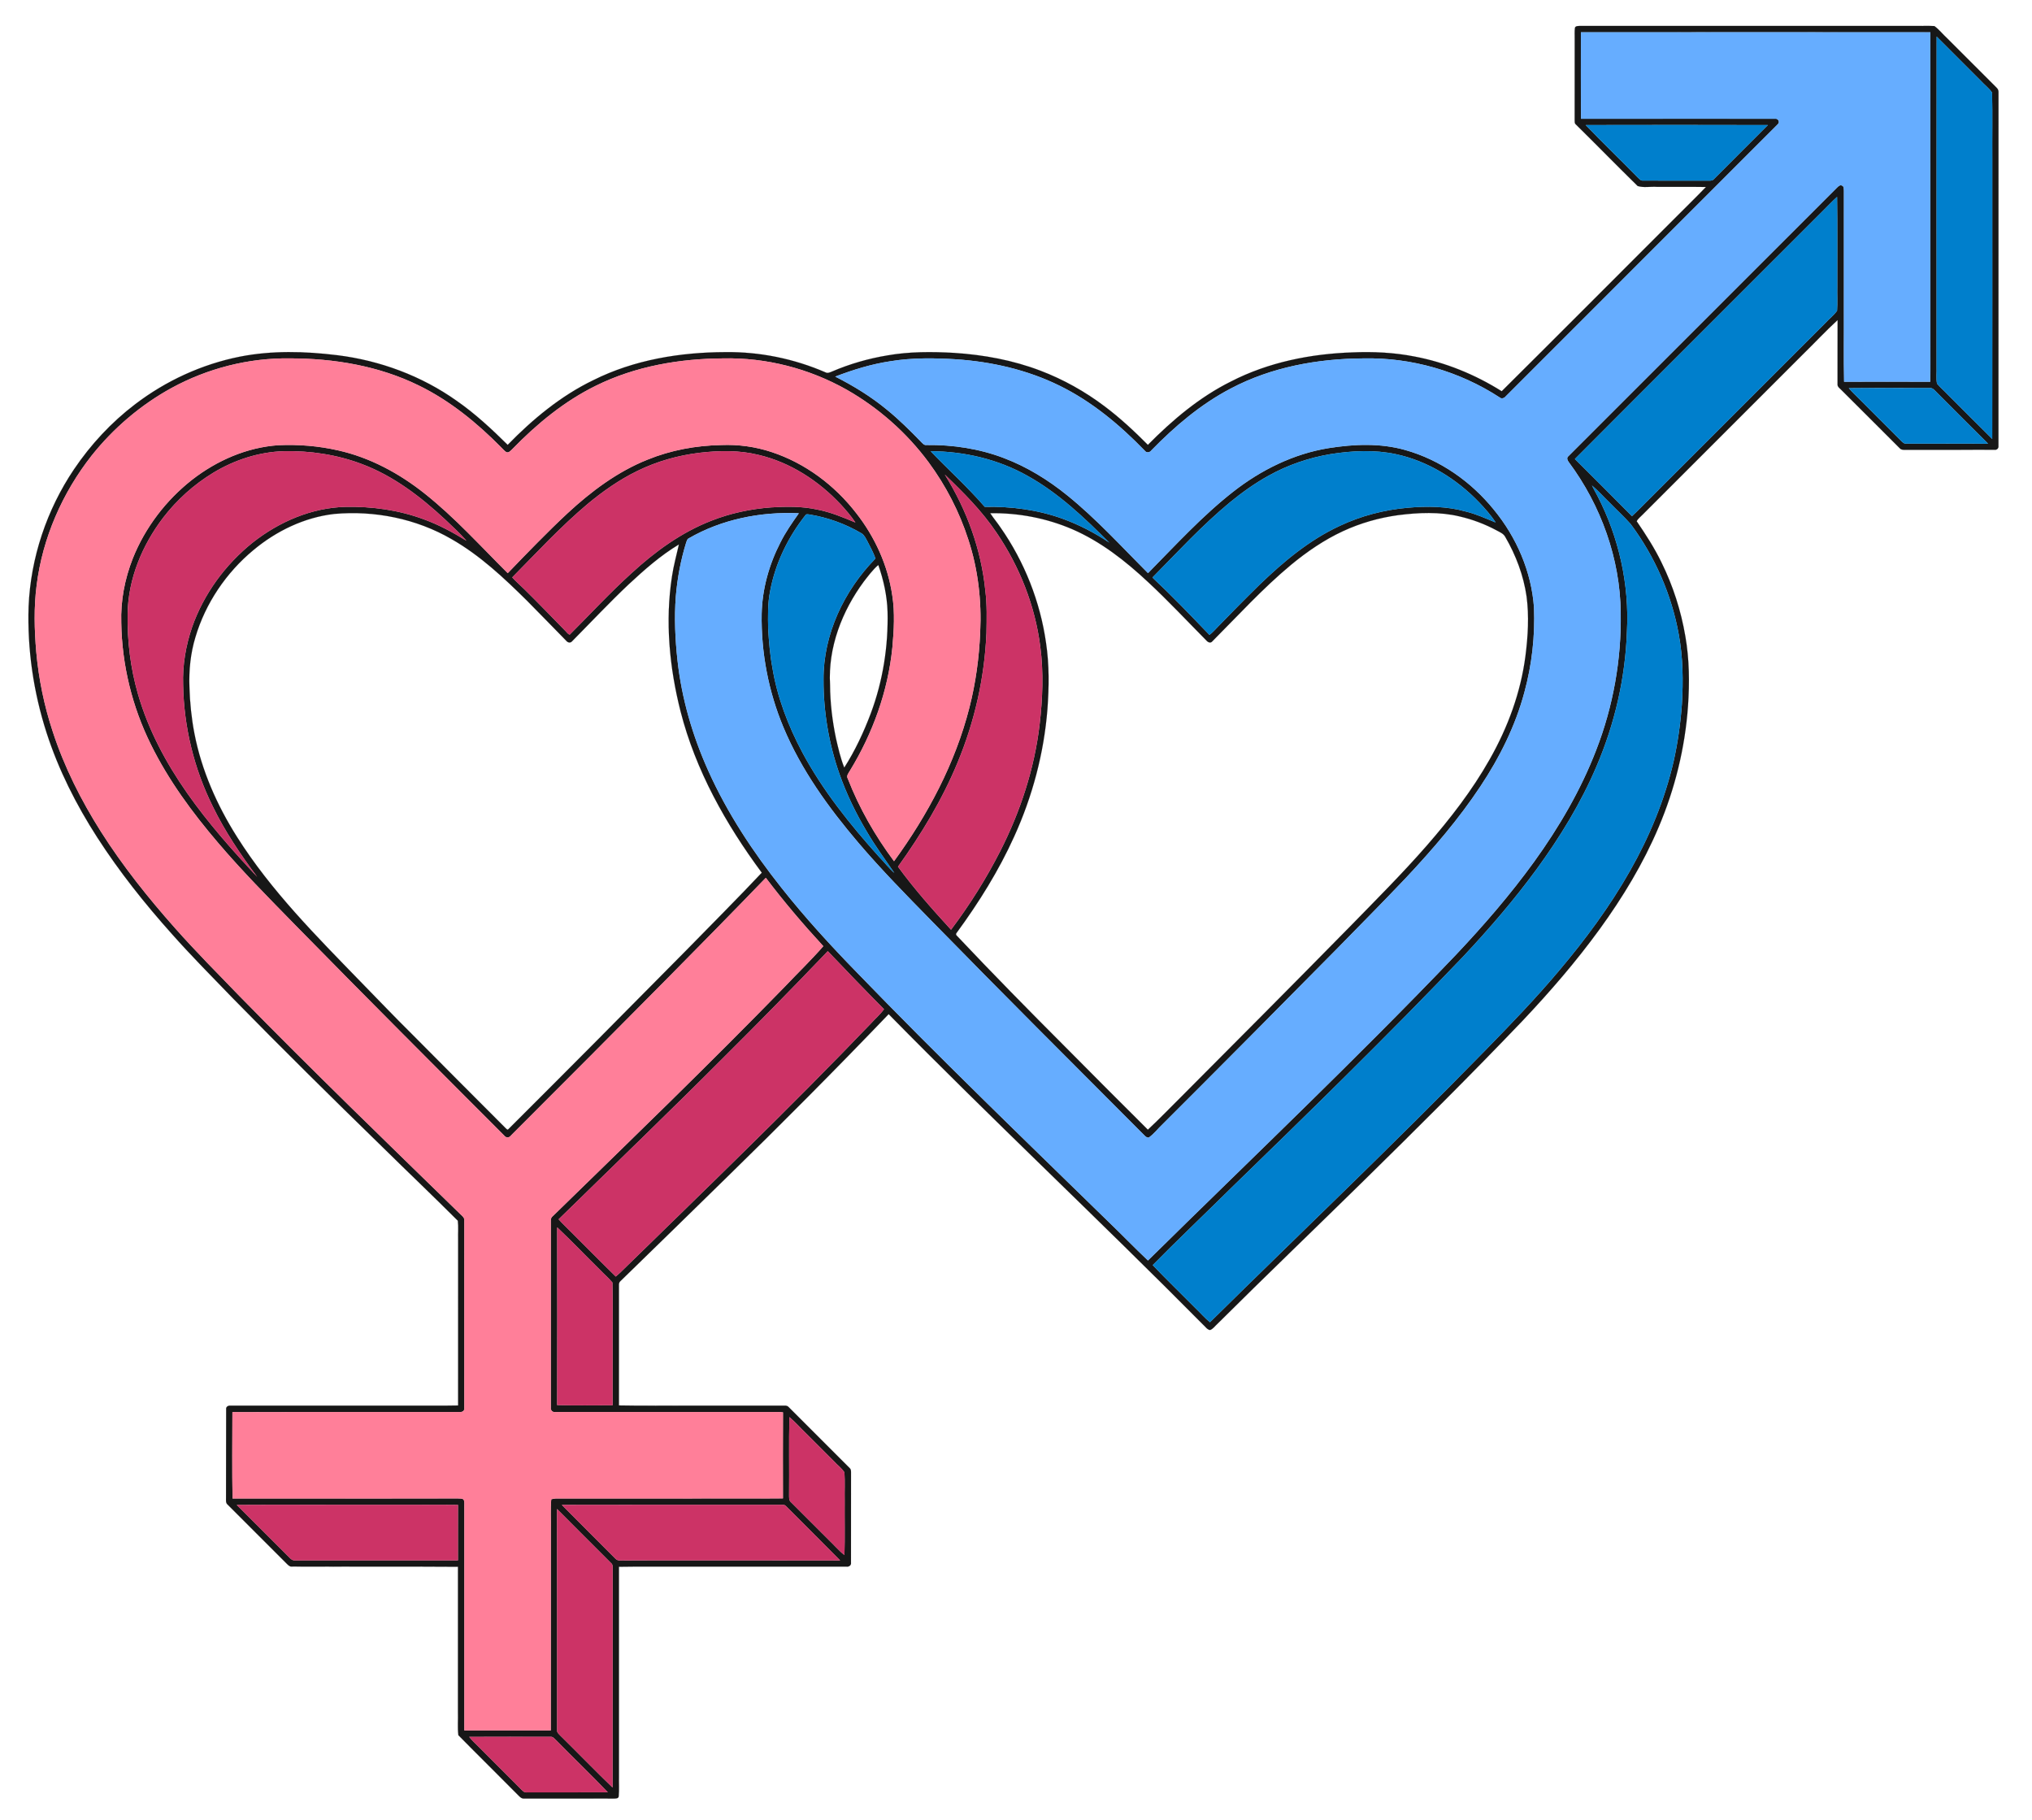 <?xml version="1.0" encoding="utf-8"?>
<!DOCTYPE svg PUBLIC "-//W3C//DTD SVG 1.1//EN" "http://www.w3.org/Graphics/SVG/1.1/DTD/svg11.dtd">
<svg version="1.1" id="Layer_1" xmlns="http://www.w3.org/2000/svg" xmlns:xlink="http://www.w3.org/1999/xlink" x="0px" y="0px"
	 viewBox="0 0 2000 1791" enable-background="new 0 0 2000 1791" xml:space="preserve">
<g>
	<path opacity="0.91" stroke="#000000" stroke-width="0.094" enable-background="new    " d="M1550.16,27.24
		c0.85-1.88,3.11-1.57,4.83-1.71c109.34,0.03,218.68,0,328.01,0.01c6.97,0.15,13.97-0.26,20.94,0.12
		c4.66,3.37,8.21,8.06,12.46,11.93c16.17,16.17,32.32,32.35,48.52,48.49c1.38,1.25,2.29,2.92,2.09,4.85
		c-0.04,116.03,0.04,232.07-0.04,348.1c0.3,2.34-1.79,4.02-4,3.65c-29.35,0.06-58.69-0.04-88.04,0.05
		c-1.84,0.01-3.84-0.02-5.08-1.55c-19.05-18.96-37.97-38.05-57.06-56.97c-1.66-1.84-4.47-3.36-4.18-6.2
		c0.07-21.01-0.04-42.03,0.07-63.05c-11.91,10.97-22.98,22.84-34.56,34.16c-52.5,52.49-104.99,105.01-157.51,157.49
		c-1.94,2.08-4.42,3.8-5.69,6.39c8.9,13.06,17.55,26.38,24.43,40.65c11.32,22.92,19.2,47.52,23.47,72.71
		c3.95,22.56,4.15,45.6,2.6,68.4c-2.89,41.12-12.87,81.7-29.03,119.6c-15.08,35.6-35.26,68.84-57.93,100.08
		c-23.11,31.8-48.87,61.59-75.86,90.14c-51.47,53.85-104.34,106.35-157.49,158.54c-47.59,46.74-95.74,92.91-143.04,139.94
		c-2.3,2.01-4.14,4.94-7.11,5.92c-2.92-0.47-4.62-3.4-6.72-5.22C1082.17,1200.73,976.3,1101.54,874.66,998.08
		c-52.47,54.71-105.91,108.48-160.17,161.41c-34.49,33.85-69.12,67.55-103.73,101.25c-1.32,1.03-1.69,2.6-1.57,4.23
		c0.02,39.41,0.04,78.82-0.01,118.23c24.26,0.5,48.55,0.07,72.82,0.21c30.02-0.01,60.03,0.03,90.05-0.02
		c1.49-0.07,3.09,0.16,4.14,1.37c20,20.03,40,40.06,60.05,60.03c1.24,1.02,1.4,2.64,1.37,4.16
		c-0.07,29.67,0,59.35-0.03,89.01c0.4,2.63-2.15,4.26-4.53,3.87c-53.02,0-106.03,0-159.05,0c-21.6,0.11-43.21-0.23-64.81,0.17
		c0.03,68.67,0.01,137.33,0.02,206c-0.17,6.61,0.34,13.25-0.24,19.86c-0.23,2.43-3.14,2.17-4.92,2.25
		c-29.37-0.05-58.74,0.02-88.1-0.04c-2.51,0.31-4.25-1.59-5.83-3.19c-19.56-19.8-39.47-39.29-58.96-59.15
		c-0.96-7.52-0.16-15.17-0.42-22.73c0.02-47.67-0.02-95.34,0.02-143c-54.57-0.42-109.16,0.01-163.74-0.22
		c-1.84,0.13-3.15-1.29-4.38-2.41c-19.48-19.53-38.99-39.03-58.52-58.51c-2.15-1.67-1.59-4.49-1.64-6.84
		c0.18-29.01-0.07-58.03,0.13-87.04c-0.37-2.67,2.19-3.82,4.44-3.57c57.65,0,115.3,0,172.95,0
		c16.97-0.11,33.94,0.22,50.9-0.16c0.04-54.42,0.01-108.84,0.02-163.25c-0.21-6.2,0.44-12.45-0.3-18.6
		c-24.67-24.66-49.98-48.7-74.83-73.19c-49.47-48.19-98.63-96.71-146.93-146.09c-20.13-20.87-40.61-41.43-59.84-63.14
		c-26.64-29.78-51.6-61.15-73.25-94.76c-20.73-32.16-38.16-66.62-49.92-103.09c-12.88-39.98-19.04-82.16-17.68-124.16
		c2.01-48.02,17.88-95.28,44.71-135.11c16.45-24.33,36.68-46.17,60.09-63.95c30.21-23.08,65.66-39.39,102.98-46.85
		c31.62-6.25,64.22-5.38,96.07-1.46c42,5.19,82.88,20.33,117.44,44.87c18.22,12.65,34.5,27.82,50.24,43.37
		c24.66-25.31,52.36-48.28,84.35-63.71c40.12-20.05,85.43-27.46,129.96-27.57c33.74-0.43,67.49,6.49,98.44,19.89
		c2.07,1.18,4.31,0.1,6.3-0.71c17.54-7.56,36.03-12.87,54.87-15.98c21.6-3.77,43.65-3.68,65.47-2.45
		c28.97,1.86,57.89,7.16,85.06,17.56c22.51,8.58,43.75,20.46,62.97,34.97c15.27,11.45,29.27,24.48,42.69,38.01
		c24.16-24.44,50.83-47.01,81.78-62.38c36.82-18.94,78.3-27.23,119.45-28.63c20.38-0.87,40.9,0.08,60.95,4.01
		c30.53,5.75,59.8,17.69,86.08,34.21c56.54-56.12,112.7-112.64,169.09-168.91c10.61-10.74,21.49-21.24,31.96-32.12
		c-16.04-0.28-32.08-0.04-48.12-0.12c-6.33-0.51-13.11,1.08-19.13-0.84c-20.52-20.12-40.63-40.69-61.1-60.86
		c-1.14-1.06-0.75-2.79-0.89-4.16c0.08-26.68,0.02-53.37,0.04-80.05C1549.96,34.42,1549.66,30.8,1550.16,27.24 M1556.03,31.81
		c-0.03,28.35-0.08,56.7,0.02,85.05c63.66-0.03,127.32-0.06,190.98,0.02c2.87-0.59,5.08,3,2.99,5.17
		c-89.27,89.37-178.65,178.64-267.95,267.99c-1.48,1.88-4.18,2.84-6.14,1.06c-39.51-25.7-86.77-39.38-133.93-38.35
		c-44.93,0.24-90.63,8.49-130.63,29.65c-29.45,15.39-55.02,37.15-78.11,60.84c-1.67,2.41-4.99,2.67-6.69,0.15
		c-24.57-25.31-52.11-48.33-83.97-63.9c-31.64-15.54-66.62-23.49-101.68-25.86c-21.56-1.34-43.35-1.59-64.73,1.95
		c-18.56,2.8-36.56,8.36-54.05,15.06c17.96,9.08,35.21,19.68,50.76,32.51c11.91,9.66,22.79,20.5,33.47,31.48
		c1.57,1.51,3.06,3.73,5.58,3.3c25.88-0.31,51.97,3.61,76.2,12.88c22.67,8.6,43.53,21.48,62.33,36.7
		c28.65,23.16,53.46,50.51,79.44,76.51c26.98-27.38,53.05-55.93,83.37-79.74c27.53-21.64,59.93-37.76,94.71-43.32
		c24.82-3.92,50.7-5.01,75.11,1.92c34.37,9.64,64.88,31.08,87.24,58.73c22.37,27.19,37.03,61.05,39.51,96.32
		c1.13,28.03-2.05,56.24-9.43,83.31c-8.85,33.19-24.39,64.28-43.37,92.79c-21.25,32.08-46.43,61.33-72.69,89.37
		c-23.5,24.81-47.61,49.04-71.5,73.47c-55.99,56.67-112.11,113.23-168.49,169.52c-4.66,4.31-8.48,9.6-13.72,13.23
		c-2.66,0.32-4.37-2.56-6.18-4.09C1054.87,1045.8,985.16,976.16,916.26,905.72c-24.4-24.95-48.92-49.83-71.54-76.42
		c-29.25-34.39-56.12-71.56-73.61-113.42c-14.78-35.28-22.12-73.62-21.46-111.86c0.53-24.35,7.27-48.39,18.37-70
		c5.08-10.22,11.64-19.57,18.21-28.85c-37.43-1.72-75.77,5.85-108.38,24.71c-1.66,0.85-1.97,2.82-2.56,4.41
		c-5.27,17.1-8.58,34.8-10.08,52.62c-1.61,20.99-0.65,42.11,1.64,63c4.13,37.62,14.85,74.37,30.38,108.82
		c18.62,41.42,43.81,79.57,71.99,115.06c23.01,29.1,48.09,56.48,73.97,83.04c80.77,83.55,164.45,164.21,247.62,245.36
		c13.13,12.67,25.83,25.78,39.08,38.33c101.01-99.52,203.91-197.17,301.96-299.64c27.85-29.39,54.43-60.06,78.18-92.88
		c24.55-34.06,45.95-70.63,61.03-109.89c16.68-42.91,24.88-89.06,24.11-135.09c-0.58-53.16-19.4-105.58-51.06-148.11
		c-1.13-1.52-2.36-3.78-0.89-5.48c88.43-88.3,176.75-176.72,265.13-265.07c1.17-1.09,2.75-2.64,4.53-1.76
		c2.29,0.72,1.84,3.47,2.01,5.35c-0.05,39.35-0.01,78.7-0.02,118.05c0.14,23.23-0.3,46.47,0.21,69.69
		c28.27-0.09,56.54-0.13,84.8,0.01c0.19-7.23,0.09-14.47,0.12-21.7c-0.02-107.4,0.03-214.79-0.03-322.19
		C1785.32,31.71,1670.67,31.71,1556.03,31.81 M1906.17,36.06C1906,144.37,1906.14,252.69,1906.1,361
		c0.24,5.5-0.58,11.11,0.4,16.54c3.16,3.79,6.97,6.99,10.37,10.59c14.67,14.6,29.21,29.33,43.96,43.86
		c0.17-91.66,0.02-183.33,0.07-274.99c-0.14-21.94,0.28-43.92-0.19-65.84c-3.04-4.44-7.56-7.71-11.15-11.71
		C1935.09,64.99,1920.63,50.52,1906.17,36.06 M1560.75,123.09c16.67,17.36,34.04,34.06,50.91,51.25c1.58,1.37,3.01,3.55,5.38,3.38
		c21.67,0.06,43.35-0.04,65.03,0.05c1.81,0.05,3.82-0.1,5.02-1.68c17.58-17.71,35.31-35.28,52.9-52.98
		C1680.24,122.93,1620.49,122.97,1560.75,123.09 M1795.36,206.36c-81.72,81.83-163.67,163.45-245.26,245.4
		c18.74,18.72,37.55,37.38,56.16,56.24c5.74-5.15,10.94-10.88,16.49-16.25c58-58,116-116,174.01-174
		c3.66-4.06,8.22-7.41,11.35-11.91c0.57-7.92,0.04-15.9,0.22-23.84c-0.13-29.39,0.27-58.78-0.2-88.16
		C1803.63,197.77,1799.63,202.21,1795.36,206.36 M168.83,381.88c-30.26,16.61-57.04,39.43-78.54,66.42
		c-28.9,36.73-48.38,81.15-54.19,127.62c-2.83,21.75-2.26,43.78-0.4,65.58c2.42,26.65,7.79,53.03,16.21,78.43
		c11.33,34.83,27.94,67.76,47.52,98.65c21.44,33.75,46.46,65.1,72.99,94.96c20.35,22.95,41.98,44.71,63.3,66.74
		c71.87,73.48,145.82,144.88,219.41,216.62c1.1,1.07,2.08,2.4,1.88,4.05c-0.02,61.69,0.01,123.38-0.02,185.07
		c0.33,2.29-1.91,3.86-4.02,3.64c-74.73,0.11-149.47-0.12-224.2,0.12c-0.09,28.33-0.33,56.67,0.12,84.99
		c74.05-0.04,148.09,0.03,222.14-0.03c1.75,0.08,3.71-0.12,5.24,0.97c1.32,2.53,0.56,5.54,0.75,8.3
		c-0.03,73.01-0.04,146.03,0.01,219.05c28.35,0.05,56.7,0.07,85.05-0.01c0.12-65.68,0.02-131.37,0.06-197.05
		c0.24-10.15-0.52-20.34,0.42-30.44c1.43-0.38,2.89-0.75,4.39-0.78c74.54-0.09,149.09,0.09,223.64-0.09
		c-0.05-28.23-0.12-56.45,0.04-84.68c-4.53-0.59-9.09-0.29-13.63-0.33c-70.33-0.02-140.65,0.04-210.97-0.02
		c-2.67,0.36-4.3-2.21-3.9-4.61c0-61.04,0.02-122.07,0-183.1c0.02-1.6,0.04-3.41,1.37-4.51
		c77.1-75.2,154.62-150,229.73-227.22c12.34-13.02,25.31-25.5,37.1-39.01c-19.87-21.54-38.88-43.9-56.57-67.27
		c-30.9,32.03-62.1,63.78-93.39,95.43c-52.38,52.95-104.93,105.74-157.63,158.37c-1.64,2.27-4.82,2.19-6.42-0.07
		C427.35,1048.64,358.4,979.6,290.09,909.92c-25.71-26.31-51.65-52.43-75.49-80.47c-25.41-29.77-48.85-61.61-66.17-96.83
		c-18.38-37.07-28.45-78.21-29.1-119.59c-0.73-21.62,3.4-43.28,11.32-63.37c12.12-30.43,32.7-57.37,58.44-77.56
		c24.38-18.94,53.99-31.9,85-33.97c19.62-0.88,39.38,0.71,58.55,5.06c31.45,6.99,60.42,22.67,85.49,42.64
		c29.58,23.49,54.89,51.67,81.62,78.21c19.21-19.89,38.39-39.85,58.61-58.72c23.33-21.63,49.28-41.12,79.02-52.99
		c23-9.37,47.84-13.92,72.62-14.36c16.69-0.68,33.49,1.61,49.35,6.87c33.17,10.91,62.26,32.72,83.51,60.27
		c18.35,23.43,31.1,51.43,35.4,80.96c2.65,16.96,1.61,34.22,0.08,51.23c-4.29,42.98-19.33,84.5-41.8,121.27
		c-1.36,2.38-3.8,5.02-2.02,7.86c11.25,28.97,26.88,56.21,45.43,81.11c33.22-45.56,60.24-96.39,74.19-151.27
		c6.2-24.27,9.56-49.22,10.6-74.23c1.47-30.71-2.08-61.79-11.72-91.04c-8.76-27.23-22.06-52.97-39.03-75.98
		c-21.52-29.06-49.18-53.53-80.59-71.43c-36.78-20.76-79.13-31.76-121.39-30.84c-42.99,0.2-86.61,7.68-125.4,26.84
		c-31.21,15.31-58.35,37.74-82.47,62.55c-1.6,1.47-3.41,3.92-5.89,2.83c-1.79-1.26-3.23-2.92-4.76-4.45
		c-23.82-24.15-50.48-46.03-81.1-61c-39.4-19.42-83.75-26.79-127.4-26.79C244.62,352.22,204.25,362.56,168.83,381.88
		 M1819.74,382.03c3.04,3.68,6.61,6.87,9.95,10.27c13.99,14.01,28.02,27.99,41.99,42.03c1.2,1.13,2.54,2.47,4.38,2.26
		c26.92,0.08,53.84-0.18,80.76,0.12c-16.68-16.5-33.22-33.14-49.79-49.73c-2.34-2.12-4.35-5.58-7.96-5.07
		C1872.63,381.97,1846.18,381.75,1819.74,382.03 M210.09,465.17c-19.07,11.55-35.96,26.7-49.53,44.39
		c-20.6,27.04-34.4,60.17-34.94,94.46c-0.45,26.69,2.8,53.5,10.23,79.16c10.09,35.11,27.57,67.7,48.48,97.51
		c20.51,29.26,44.28,56.04,68.65,82.11c-16.29-21.87-31.67-44.57-43.59-69.16c-18.44-37.07-28.46-78.24-29.17-119.63
		c-0.68-19.31,2.62-38.65,8.87-56.9c11.48-32.69,32.78-61.68,59.79-83.27c25.92-20.41,57.89-34.17,91.16-35.01
		c26.05-0.55,52.37,3.1,76.87,12.17c14.82,5.35,28.74,12.86,42.11,21.12c-6.46-7.54-13.96-14.12-21.1-21
		c-24.01-22.32-50.69-42.74-81.64-54.35c-24.59-9.33-51.06-13.3-77.31-12.69C254.67,444.89,230.85,452.65,210.09,465.17
		 M688.46,445.64c-21.14,2.58-41.93,8.42-61.07,17.82c-17.79,8.66-34.08,20.13-49.28,32.75c-26.34,22.22-49.8,47.55-73.94,72.08
		c3.92,4.26,8.33,8.03,12.43,12.11c13.29,13.04,26.14,26.52,39.2,39.78c1.64,1.38,2.87,3.81,4.95,4.36
		c20.32-20.28,39.81-41.44,61.12-60.71c22.95-21.07,48.63-39.76,77.81-51.18c18.89-7.54,39-11.77,59.25-13.3
		c15.18-0.95,30.58-1.15,45.52,2.16c13.02,2.45,25.28,7.6,37.44,12.7c-4.2-6.36-9.25-12.11-14.36-17.73
		c-21.84-23.28-49.83-41.53-81.13-48.83C727.47,442.98,707.7,443.39,688.46,445.64 M915.98,444.08
		c17.64,18.35,36.6,35.46,53.27,54.73c25.85-0.55,51.94,2.84,76.33,11.6c16.31,5.9,31.82,13.93,46.22,23.58
		c-24.48-24.35-49.79-48.62-80.18-65.52C982.62,452.05,949.19,444.21,915.98,444.08 M1309.81,446.9
		c-21.5,3.61-42.46,10.73-61.48,21.42c-13.44,7.45-25.97,16.44-37.85,26.15c-27.31,22.58-51.31,48.74-76.17,73.91
		c19.32,18.19,37.73,37.32,56.09,56.46c3.14-2.3,5.61-5.35,8.36-8.08c13.45-13.87,27.01-27.64,40.82-41.16
		c23.55-22.74,49.12-44.16,79.03-58.03c21.05-9.97,43.92-15.84,67.09-17.89c19-1.67,38.43-1.49,56.92,3.71
		c10.22,2.44,19.77,6.87,29.45,10.82c-4.63-7.26-10.45-13.68-16.36-19.91c-22.08-22.96-50.38-40.56-81.72-47.28
		C1352.89,442.47,1331,443.61,1309.81,446.9 M929.98,467.16c21.51,34.45,35.83,73.6,39.84,114.11
		c1.77,13.85,1.35,27.84,1.11,41.76c-1.84,43.71-11.59,87.04-28.4,127.42c-15.07,36.52-35.69,70.49-58.67,102.53
		c15.94,21.84,33.94,42.09,52.19,62.02c18.3-24.36,34.62-50.24,48.44-77.4c19.76-38.85,33.56-80.92,38.7-124.28
		c3-25.57,4.05-51.56,0.66-77.14c-5.12-40.07-20.36-78.64-43.06-111.97C966.53,502.97,948.36,484.79,929.98,467.16
		 M1566.9,477.86c1.62,3.43,3.61,6.67,5.33,10.06c21.21,40.86,31.55,87.4,29.11,133.4c-1.54,45.69-11.97,91-30,132.99
		c-15.3,36.01-35.88,69.57-58.91,101.12c-22.08,30.2-46.58,58.56-72.15,85.84c-75.52,79.13-153.9,155.45-232.33,231.67
		c-24.4,24.11-49.31,47.72-73.36,72.18c13.89,14.52,28.38,28.47,42.51,42.78c4.65,4.41,8.82,9.34,13.8,13.39
		c90.04-88.75,181.67-175.91,269.91-266.48c25.21-25.79,50.33-51.73,73.55-79.36c25.95-30.7,50-63.16,69.85-98.17
		c19.23-33.8,34.31-70.11,43.05-108.06c4.14-18.52,6.8-37.37,8.14-56.3c1.36-22.8,1.08-45.8-3.05-68.32
		c-7.05-39.23-23.45-76.74-47.28-108.68c-6.68-7.62-14.24-14.42-21.28-21.71C1578.11,488.81,1572.99,482.81,1566.9,477.86
		 M329.05,505.79c-29.4,3.35-57.06,16.72-79.64,35.58c-26.82,22.26-47.21,52.37-57.12,85.84c-4.79,15.77-6.44,32.37-5.86,48.81
		c0.42,15.4,2,30.77,4.92,45.91c7.02,36.29,22.24,70.61,41.93,101.75c33.49,53.06,78.12,97.65,121.57,142.46
		c17,17.34,33.7,34.96,50.99,52.02c30.5,30.84,61.24,61.45,91.85,92.19c0.7,0.52,1.74,2.16,2.67,0.98
		c58.75-58.56,117.22-117.42,175.51-176.45c24.69-25.28,49.72-50.26,73.94-75.99c-35.42-47.76-65.13-100.77-79.94-158.71
		c-10.98-43.25-15.33-88.71-8.44-132.98c1.57-10.61,4.47-20.95,6.81-31.39c-18.05,10.81-33.92,24.86-49.29,39.12
		c-19.22,18.11-37.28,37.41-55.86,56.16c-1.57,2.03-4.35,1.37-5.74-0.47c-12.85-13.14-25.66-26.32-38.58-39.39
		c-22.76-22.5-46.38-44.72-74.35-60.68C409.82,510.49,368.78,502.22,329.05,505.79 M974.6,505.08
		c3.18,4.86,6.95,9.29,10.18,14.12c23.51,33.69,39.03,72.9,44.78,113.59c3.24,21.58,2.96,43.53,1.35,65.24
		c-3.43,43.24-14.73,85.78-32.7,125.24c-15.13,33.54-34.74,64.88-56.46,94.52c-1.01,0.97-1.08,2.41,0.14,3.27
		c34.96,37.03,70.66,73.37,106.67,109.39c26.97,27.23,54.05,54.36,81.23,81.39c11.41-10.6,22.16-21.88,33.24-32.82
		c55.4-55.59,110.78-111.21,165.78-167.2c25.52-26.16,51.41-52,75.46-79.53c23.05-26.46,44.73-54.35,62-84.99
		c17.88-31.46,30.63-66.09,35.22-102.08c2.44-19.26,3.62-38.88,1.06-58.19c-2.99-20.7-10.49-40.6-20.99-58.63
		c-1.74-3.34-5.45-4.69-8.54-6.43c-11.42-6.13-23.64-10.76-36.26-13.68c-19.88-4.81-40.64-3.85-60.76-1.29
		c-18.73,2.59-37.11,7.82-54.27,15.79c-18.42,8.54-35.28,20.12-50.92,33c-27.8,23.09-52.18,49.9-77.64,75.45
		c-1.61,2.11-4.31,0.87-5.67-0.78c-19.08-19.25-37.57-39.1-57.44-57.54c-22.24-20.81-46.65-39.99-74.79-52.14
		C1029.91,509.89,1002.17,504.61,974.6,505.08 M792.88,506.89c-17.27,21.77-29.8,47.57-34.89,74.97c-2.5,12.24-2.11,24.78-1.92,37.2
		c0.81,12.66,1.79,25.34,4.13,37.84c4.76,29.28,15.53,57.34,29.43,83.45c20.22,37.81,47.27,71.41,75.84,103.18
		c5,5.06,9.27,10.84,14.7,15.47c-9.13-13.31-18.74-26.34-26.89-40.3c-10.81-18.07-20.07-37.11-27.07-56.98
		c-10.44-29.71-15.76-61.22-15.68-92.72c-0.31-44.66,20.22-87.75,51.14-119.33c-2.12-6.03-5.24-11.62-8.14-17.29
		c-1.53-2.67-2.8-5.75-5.52-7.43c-15.69-9.27-33.12-15.57-51.09-18.56C795.62,506.39,793.76,505.56,792.88,506.89 M850.27,572.27
		c-21.53,29.1-35.46,65.13-33.31,101.72c0.08,17.55,2.2,35.08,5.74,52.26c2.27,9.86,4.49,19.82,8.27,29.23
		c10.69-16.7,19.13-34.81,26.12-53.35c11.95-31.92,17.32-66.16,16.51-100.2c-0.51-15.68-3.91-31.13-9.12-45.9
		C858.98,560.71,854.71,566.62,850.27,572.27 M713.46,1039.46c-53.95,54.11-109.01,107.08-163.6,160.54
		c3.73,4.31,7.99,8.1,11.94,12.2c14.79,14.68,29.38,29.57,44.29,44.14c1.48-1.28,2.94-2.57,4.36-3.9
		c82.95-81.04,166.52-161.48,246.77-245.22c4.23-4.71,9.12-8.85,12.86-13.97c-18.67-18.81-37.07-37.9-55.32-57.12
		C781.44,971,747.68,1005.47,713.46,1039.46 M548.42,1207.96c0.09,58.28,0.19,116.57-0.05,174.85
		c18.18,0.59,36.39,0.19,54.58,0.21c0.09-18.01,0.02-36.02,0.04-54.02c-0.16-22.25,0.32-44.52-0.23-66.74
		c-3.58-4.4-8-8.03-11.87-12.16C576.68,1236.12,562.89,1221.64,548.42,1207.96 M776.93,1394.69
		c-0.5,25.43-0.01,50.88-0.25,76.31c0.07,2.56-0.39,5.65,1.91,7.45c12.35,12.3,24.66,24.64,36.99,36.96
		c5.24,4.94,9.88,10.55,15.56,15.01c0.52-17.8,0.07-35.62,0.22-53.42c-0.19-9.29,0.36-18.6-0.23-27.86
		c-2.68-4.25-6.97-7.24-10.3-10.97c-9.17-9.17-18.33-18.33-27.5-27.5C787.81,1405.4,782.79,1399.59,776.93,1394.69
		 M233.07,1481.13c17.5,17.42,34.94,34.9,52.39,52.37c1.23,1.21,2.74,2.31,4.57,2.17c53.56,0.04,107.12-0.03,160.68,0.03
		c0.04-18.19-0.06-36.39,0.05-54.58c-20.92-0.25-41.84-0.05-62.76-0.11C336.36,1481.09,284.71,1480.84,233.07,1481.13
		 M552.98,1481.1c17.55,17.76,35.32,35.3,52.91,53.02c2.28,2.59,6.1,1.26,9.12,1.59c70.64-0.01,141.28-0.12,211.92,0.05
		c-17.62-17.93-35.56-35.55-53.26-53.41c-1.37-1.71-3.73-1.25-5.63-1.35C696.35,1481.08,624.66,1480.88,552.98,1481.1
		 M548.27,1485.14c0.17,72.6,0.01,145.21,0.08,217.81c-0.24,2.08,1.59,3.45,2.84,4.85
		c17.35,17.02,34.21,34.55,51.73,51.4c0.18-71.4,0-142.81,0.09-214.21c-0.14-2.26,0.48-4.96-1.51-6.57
		C583.75,1520.67,565.95,1502.97,548.27,1485.14 M461.85,1709.39c2.66,3.55,6.06,6.44,9.15,9.62
		c13.47,13.52,27.03,26.96,40.47,40.52c2.11,2.01,4.09,5.05,7.45,4.45c26.44-0.03,52.88,0.11,79.32-0.07
		c-16.68-17.36-34.05-34.05-50.9-51.24c-1.57-1.4-3.03-3.57-5.39-3.34C515.26,1709.34,488.55,1709.24,461.85,1709.39z"/>
	<path fill="#66ADFF" stroke="#66ADFF" stroke-width="0.094" d="M1556.03,31.81c114.64-0.1,229.29-0.1,343.94,0
		c0.06,107.4,0.01,214.79,0.03,322.19c-0.03,7.23,0.07,14.47-0.12,21.7c-28.26-0.14-56.53-0.1-84.8-0.01
		c-0.51-23.22-0.07-46.46-0.21-69.69c0.01-39.35-0.03-78.7,0.02-118.05c-0.17-1.88,0.28-4.63-2.01-5.35
		c-1.78-0.88-3.36,0.67-4.53,1.76c-88.38,88.35-176.7,176.77-265.13,265.07c-1.47,1.7-0.24,3.96,0.89,5.48
		c31.66,42.53,50.48,94.95,51.06,148.11c0.77,46.03-7.43,92.18-24.11,135.09c-15.08,39.26-36.48,75.83-61.03,109.89
		c-23.75,32.82-50.33,63.49-78.18,92.88C1333.8,1043.35,1230.9,1141,1129.89,1240.52c-13.25-12.55-25.95-25.66-39.08-38.33
		C1007.64,1121.04,923.96,1040.38,843.19,956.83c-25.88-26.56-50.96-53.94-73.97-83.04c-28.18-35.49-53.37-73.64-71.99-115.06
		c-15.53-34.45-26.25-71.2-30.38-108.82c-2.29-20.89-3.25-42.01-1.64-63c1.5-17.82,4.81-35.52,10.08-52.62
		c0.59-1.59,0.9-3.56,2.56-4.41c32.61-18.86,70.95-26.43,108.38-24.71c-6.57,9.28-13.13,18.63-18.21,28.85
		c-11.1,21.61-17.84,45.65-18.37,70c-0.66,38.24,6.68,76.58,21.46,111.86c17.49,41.86,44.36,79.03,73.61,113.42
		c22.62,26.59,47.14,51.47,71.54,76.42c68.9,70.44,138.61,140.08,208.22,209.81c1.81,1.53,3.52,4.41,6.18,4.09
		c5.24-3.63,9.06-8.92,13.72-13.23c56.38-56.29,112.5-112.85,168.49-169.52c23.89-24.43,48-48.66,71.5-73.47
		c26.26-28.04,51.44-57.29,72.69-89.37c18.98-28.51,34.52-59.6,43.37-92.79c7.38-27.07,10.56-55.28,9.43-83.31
		c-2.48-35.27-17.14-69.13-39.51-96.32c-22.36-27.65-52.87-49.09-87.24-58.73c-24.41-6.93-50.29-5.84-75.11-1.92
		c-34.78,5.56-67.18,21.68-94.71,43.32c-30.32,23.81-56.39,52.36-83.37,79.74c-25.98-26-50.79-53.35-79.44-76.51
		c-18.8-15.22-39.66-28.1-62.33-36.7c-24.23-9.27-50.32-13.19-76.2-12.88c-2.52,0.43-4.01-1.79-5.58-3.3
		c-10.68-10.98-21.56-21.82-33.47-31.48c-15.55-12.83-32.8-23.43-50.76-32.51c17.49-6.7,35.49-12.26,54.05-15.06
		c21.38-3.54,43.17-3.29,64.73-1.95c35.06,2.37,70.04,10.32,101.68,25.86c31.86,15.57,59.4,38.59,83.97,63.9
		c1.7,2.52,5.02,2.26,6.69-0.15c23.09-23.69,48.66-45.45,78.11-60.84c40-21.16,85.7-29.41,130.63-29.65
		c47.16-1.03,94.42,12.65,133.93,38.35c1.96,1.78,4.66,0.82,6.14-1.06c89.3-89.35,178.68-178.62,267.95-267.99
		c2.09-2.17-0.12-5.76-2.99-5.17c-63.66-0.08-127.32-0.05-190.98-0.02C1555.95,88.51,1556,60.16,1556.03,31.81z"/>
	<path fill="#007FCC" stroke="#007FCC" stroke-width="0.094" d="M1906.17,36.06c14.46,14.46,28.92,28.93,43.39,43.39
		c3.59,4,8.11,7.27,11.15,11.71c0.47,21.92,0.05,43.9,0.19,65.84c-0.05,91.66,0.1,183.33-0.07,274.99
		c-14.75-14.53-29.29-29.26-43.96-43.86c-3.4-3.6-7.21-6.8-10.37-10.59c-0.98-5.43-0.16-11.04-0.4-16.54
		C1906.14,252.69,1906,144.37,1906.17,36.06z"/>
	<path fill="#007FCC" stroke="#007FCC" stroke-width="0.094" d="M1560.75,123.09c59.74-0.12,119.49-0.16,179.24,0.02
		c-17.59,17.7-35.32,35.27-52.9,52.98c-1.2,1.58-3.21,1.73-5.02,1.68c-21.68-0.09-43.36,0.01-65.03-0.05
		c-2.37,0.17-3.8-2.01-5.38-3.38C1594.79,157.15,1577.42,140.45,1560.75,123.09z"/>
	<path fill="#007FCC" stroke="#007FCC" stroke-width="0.094" d="M1795.36,206.36c4.27-4.15,8.27-8.59,12.77-12.52
		c0.47,29.38,0.07,58.77,0.2,88.16c-0.18,7.94,0.35,15.92-0.22,23.84c-3.13,4.5-7.69,7.85-11.35,11.91
		c-58.01,58-116.01,116-174.01,174c-5.55,5.37-10.75,11.1-16.49,16.25c-18.61-18.86-37.42-37.52-56.16-56.24
		C1631.69,369.81,1713.64,288.19,1795.36,206.36z"/>
	<path fill="#FF7F99" stroke="#FF7F99" stroke-width="0.094" d="M168.83,381.88c35.42-19.32,75.79-29.66,116.16-29.15
		c43.65,0,88,7.37,127.4,26.79c30.62,14.97,57.28,36.85,81.1,61c1.53,1.53,2.97,3.19,4.76,4.45c2.48,1.09,4.29-1.36,5.89-2.83
		c24.12-24.81,51.26-47.24,82.47-62.55c38.79-19.16,82.41-26.64,125.4-26.84c42.26-0.92,84.61,10.08,121.39,30.84
		c31.41,17.9,59.07,42.37,80.59,71.43c16.97,23.01,30.27,48.75,39.03,75.98c9.64,29.25,13.19,60.33,11.72,91.04
		c-1.04,25.01-4.4,49.96-10.6,74.23c-13.95,54.88-40.97,105.71-74.19,151.27c-18.55-24.9-34.18-52.14-45.43-81.11
		c-1.78-2.84,0.66-5.48,2.02-7.86c22.47-36.77,37.51-78.29,41.8-121.27c1.53-17.01,2.57-34.27-0.08-51.23
		c-4.3-29.53-17.05-57.53-35.4-80.96c-21.25-27.55-50.34-49.36-83.51-60.27c-15.86-5.26-32.66-7.55-49.35-6.87
		c-24.78,0.44-49.62,4.99-72.62,14.36c-29.74,11.87-55.69,31.36-79.02,52.99c-20.22,18.87-39.4,38.83-58.61,58.72
		c-26.73-26.54-52.04-54.72-81.62-78.21c-25.07-19.97-54.04-35.65-85.49-42.64c-19.17-4.35-38.93-5.94-58.55-5.06
		c-31.01,2.07-60.62,15.03-85,33.97c-25.74,20.19-46.32,47.13-58.44,77.56c-7.92,20.09-12.05,41.75-11.32,63.37
		c0.65,41.38,10.72,82.52,29.1,119.59c17.32,35.22,40.76,67.06,66.17,96.83c23.84,28.04,49.78,54.16,75.49,80.47
		c68.31,69.68,137.26,138.72,206.23,207.75c1.6,2.26,4.78,2.34,6.42,0.07c52.7-52.63,105.25-105.42,157.63-158.37
		c31.29-31.65,62.49-63.4,93.39-95.43c17.69,23.37,36.7,45.73,56.57,67.27c-11.79,13.51-24.76,25.99-37.1,39.01
		c-75.11,77.22-152.63,152.02-229.73,227.22c-1.33,1.1-1.35,2.91-1.37,4.51c0.02,61.03,0,122.06,0,183.1
		c-0.4,2.4,1.23,4.97,3.9,4.61c70.32,0.06,140.64,0,210.97,0.02c4.54,0.04,9.1-0.26,13.63,0.33
		c-0.16,28.23-0.09,56.45-0.04,84.68c-74.55,0.18-149.1,0-223.64,0.09c-1.5,0.03-2.96,0.4-4.39,0.78
		c-0.94,10.1-0.18,20.29-0.42,30.44c-0.04,65.68,0.06,131.37-0.06,197.05c-28.35,0.08-56.7,0.06-85.05,0.01
		c-0.05-73.02-0.04-146.04-0.01-219.05c-0.19-2.76,0.57-5.77-0.75-8.3c-1.53-1.09-3.49-0.89-5.24-0.97
		c-74.05,0.06-148.09-0.01-222.14,0.03c-0.45-28.32-0.21-56.66-0.12-84.99c74.73-0.24,149.47-0.01,224.2-0.12
		c2.11,0.22,4.35-1.35,4.02-3.64c0.03-61.69,0-123.38,0.02-185.07c0.2-1.65-0.78-2.98-1.88-4.05
		c-73.59-71.74-147.54-143.14-219.41-216.62c-21.32-22.03-42.95-43.79-63.3-66.74c-26.53-29.86-51.55-61.21-72.99-94.96
		c-19.58-30.89-36.19-63.82-47.52-98.65c-8.42-25.4-13.79-51.78-16.21-78.43c-1.86-21.8-2.43-43.83,0.4-65.58
		c5.81-46.47,25.29-90.89,54.19-127.62C111.79,421.31,138.57,398.49,168.83,381.88z"/>
	<path fill="#007FCC" stroke="#007FCC" stroke-width="0.094" d="M1819.74,382.03c26.44-0.28,52.89-0.06,79.33-0.12
		c3.61-0.51,5.62,2.95,7.96,5.07c16.57,16.59,33.11,33.23,49.79,49.73c-26.92-0.3-53.84-0.04-80.76-0.12
		c-1.84,0.21-3.18-1.13-4.38-2.26c-13.97-14.04-28-28.02-41.99-42.03C1826.35,388.9,1822.78,385.71,1819.74,382.03z"/>
	<path fill="#CC3366" stroke="#CC3366" stroke-width="0.094" d="M210.09,465.17c20.76-12.52,44.58-20.28,68.88-21.09
		c26.25-0.61,52.72,3.36,77.31,12.69c30.95,11.61,57.63,32.03,81.64,54.35c7.14,6.88,14.64,13.46,21.1,21
		c-13.37-8.26-27.29-15.77-42.11-21.12c-24.5-9.07-50.82-12.72-76.87-12.17c-33.27,0.84-65.24,14.6-91.16,35.01
		c-27.01,21.59-48.31,50.58-59.79,83.27c-6.25,18.25-9.55,37.59-8.87,56.9c0.71,41.39,10.73,82.56,29.17,119.63
		c11.92,24.59,27.3,47.29,43.59,69.16c-24.37-26.07-48.14-52.85-68.65-82.11c-20.91-29.81-38.39-62.4-48.48-97.51
		c-7.43-25.66-10.68-52.47-10.23-79.16c0.54-34.29,14.34-67.42,34.94-94.46C174.13,491.87,191.02,476.72,210.09,465.17z"/>
	<path fill="#CC3366" stroke="#CC3366" stroke-width="0.094" d="M688.46,445.64c19.24-2.25,39.01-2.66,57.94,2.01
		c31.3,7.3,59.29,25.55,81.13,48.83c5.11,5.62,10.16,11.37,14.36,17.73c-12.16-5.1-24.42-10.25-37.44-12.7
		c-14.94-3.31-30.34-3.11-45.52-2.16c-20.25,1.53-40.36,5.76-59.25,13.3c-29.18,11.42-54.86,30.11-77.81,51.18
		c-21.31,19.27-40.8,40.43-61.12,60.71c-2.08-0.55-3.31-2.98-4.95-4.36c-13.06-13.26-25.91-26.74-39.2-39.78
		c-4.1-4.08-8.51-7.85-12.43-12.11c24.14-24.53,47.6-49.86,73.94-72.08c15.2-12.62,31.49-24.09,49.28-32.75
		C646.53,454.06,667.32,448.22,688.46,445.64z"/>
	<path fill="#007FCC" stroke="#007FCC" stroke-width="0.094" d="M915.98,444.08c33.21,0.13,66.64,7.97,95.64,24.39
		c30.39,16.9,55.7,41.17,80.18,65.52c-14.4-9.65-29.91-17.68-46.22-23.58c-24.39-8.76-50.48-12.15-76.33-11.6
		C952.58,479.54,933.62,462.43,915.98,444.08z"/>
	<path fill="#007FCC" stroke="#007FCC" stroke-width="0.094" d="M1309.81,446.9c21.19-3.29,43.08-4.43,64.18,0.12
		c31.34,6.72,59.64,24.32,81.72,47.28c5.91,6.23,11.73,12.65,16.36,19.91c-9.68-3.95-19.23-8.38-29.45-10.82
		c-18.49-5.2-37.92-5.38-56.92-3.71c-23.17,2.05-46.04,7.92-67.09,17.89c-29.91,13.87-55.48,35.29-79.03,58.03
		c-13.81,13.52-27.37,27.29-40.82,41.16c-2.75,2.73-5.22,5.78-8.36,8.08c-18.36-19.14-36.77-38.27-56.09-56.46
		c24.86-25.17,48.86-51.33,76.17-73.91c11.88-9.71,24.41-18.7,37.85-26.15C1267.35,457.63,1288.31,450.51,1309.81,446.9z"/>
	<path fill="#CC3366" stroke="#CC3366" stroke-width="0.094" d="M929.98,467.16c18.38,17.63,36.55,35.81,50.81,57.05
		c22.7,33.33,37.94,71.9,43.06,111.97c3.39,25.58,2.34,51.57-0.66,77.14c-5.14,43.36-18.94,85.43-38.7,124.28
		c-13.82,27.16-30.14,53.04-48.44,77.4c-18.25-19.93-36.25-40.18-52.19-62.02c22.98-32.04,43.6-66.01,58.67-102.53
		c16.81-40.38,26.56-83.71,28.4-127.42c0.24-13.92,0.66-27.91-1.11-41.76C965.81,540.76,951.49,501.61,929.98,467.16z"/>
	<path fill="#007FCC" stroke="#007FCC" stroke-width="0.094" d="M1566.9,477.86c6.09,4.95,11.21,10.95,16.89,16.35
		c7.04,7.29,14.6,14.09,21.28,21.71c23.83,31.94,40.23,69.45,47.28,108.68c4.13,22.52,4.41,45.52,3.05,68.32
		c-1.34,18.93-4,37.78-8.14,56.3c-8.74,37.95-23.82,74.26-43.05,108.06c-19.85,35.01-43.9,67.47-69.85,98.17
		c-23.22,27.63-48.34,53.57-73.55,79.36c-88.24,90.57-179.87,177.73-269.91,266.48c-4.98-4.05-9.15-8.98-13.8-13.39
		c-14.13-14.31-28.62-28.26-42.51-42.78c24.05-24.46,48.96-48.07,73.36-72.18
		C1286.38,1096.72,1364.76,1020.4,1440.28,941.27c25.57-27.28,50.07-55.64,72.15-85.84
		c23.03-31.55,43.61-65.11,58.91-101.12c18.03-41.99,28.46-87.3,30-132.99c2.44-46-7.9-92.54-29.11-133.4
		C1570.51,484.53,1568.52,481.29,1566.9,477.86z"/>
	<path fill="#007FCC" stroke="#007FCC" stroke-width="0.094" d="M792.88,506.89c0.88-1.33,2.74-0.5,4.04-0.5
		c17.97,2.99,35.4,9.29,51.09,18.56c2.72,1.68,3.99,4.76,5.52,7.43c2.9,5.67,6.02,11.26,8.14,17.29
		c-30.92,31.58-51.45,74.67-51.14,119.33c-0.08,31.5,5.24,63.01,15.68,92.72c7,19.87,16.26,38.91,27.07,56.98
		c8.15,13.96,17.76,26.99,26.89,40.3c-5.43-4.63-9.7-10.41-14.7-15.47C836.9,811.76,809.85,778.16,789.63,740.35
		c-13.9-26.11-24.67-54.17-29.43-83.45c-2.34-12.5-3.32-25.18-4.13-37.84c-0.19-12.42-0.58-24.96,1.92-37.2
		C763.08,554.46,775.61,528.66,792.88,506.89z"/>
	<path fill="#CC3366" stroke="#CC3366" stroke-width="0.094" d="M713.46,1039.46c34.22-33.99,67.98-68.46,101.3-103.33
		c18.25,19.22,36.65,38.31,55.32,57.12c-3.74,5.12-8.63,9.26-12.86,13.97c-80.25,83.74-163.82,164.18-246.77,245.22
		c-1.42,1.33-2.88,2.62-4.36,3.9c-14.91-14.57-29.5-29.46-44.29-44.14c-3.95-4.1-8.21-7.89-11.94-12.2
		C604.45,1146.54,659.51,1093.57,713.46,1039.46z"/>
	<path fill="#CC3366" stroke="#CC3366" stroke-width="0.094" d="M548.42,1207.96c14.47,13.68,28.26,28.16,42.47,42.14
		c3.87,4.13,8.29,7.76,11.87,12.16c0.55,22.22,0.07,44.49,0.23,66.74c-0.02,18,0.05,36.01-0.04,54.02
		c-18.19-0.02-36.4,0.38-54.58-0.21C548.61,1324.53,548.51,1266.24,548.42,1207.96z"/>
	<path fill="#CC3366" stroke="#CC3366" stroke-width="0.094" d="M776.93,1394.69c5.86,4.9,10.88,10.71,16.4,15.98
		c9.17,9.17,18.33,18.33,27.5,27.5c3.33,3.73,7.62,6.72,10.3,10.97c0.59,9.26,0.04,18.57,0.23,27.86
		c-0.15,17.8,0.3,35.62-0.22,53.42c-5.68-4.46-10.32-10.07-15.56-15.01c-12.33-12.32-24.64-24.66-36.99-36.96
		c-2.3-1.8-1.84-4.89-1.91-7.45C776.92,1445.57,776.43,1420.12,776.93,1394.69z"/>
	<path fill="#CC3366" stroke="#CC3366" stroke-width="0.094" d="M233.07,1481.13c51.64-0.29,103.29-0.04,154.93-0.12
		c20.92,0.06,41.84-0.14,62.76,0.11c-0.11,18.19-0.01,36.39-0.05,54.58c-53.56-0.06-107.12,0.01-160.68-0.03
		c-1.83,0.14-3.34-0.96-4.57-2.17C268.01,1516.03,250.57,1498.55,233.07,1481.13z"/>
	<path fill="#CC3366" stroke="#CC3366" stroke-width="0.094" d="M552.98,1481.1c71.68-0.22,143.37-0.02,215.06-0.1
		c1.9,0.1,4.26-0.36,5.63,1.35c17.7,17.86,35.64,35.48,53.26,53.41c-70.64-0.17-141.28-0.06-211.92-0.05
		c-3.02-0.33-6.84,1-9.12-1.59C588.3,1516.4,570.53,1498.86,552.98,1481.1z"/>
	<path fill="#CC3366" stroke="#CC3366" stroke-width="0.094" d="M548.27,1485.14c17.68,17.83,35.48,35.53,53.23,53.28
		c1.99,1.61,1.37,4.31,1.51,6.57c-0.09,71.4,0.09,142.81-0.09,214.21c-17.52-16.85-34.38-34.38-51.73-51.4
		c-1.25-1.4-3.08-2.77-2.84-4.85C548.28,1630.35,548.44,1557.74,548.27,1485.14z"/>
	<path fill="#CC3366" stroke="#CC3366" stroke-width="0.094" d="M461.85,1709.39c26.7-0.15,53.41-0.05,80.1-0.06
		c2.36-0.23,3.82,1.94,5.39,3.34c16.85,17.19,34.22,33.88,50.9,51.24c-26.44,0.18-52.88,0.04-79.32,0.07
		c-3.36,0.6-5.34-2.44-7.45-4.45c-13.44-13.56-27-27-40.47-40.52C467.91,1715.83,464.51,1712.94,461.85,1709.39z"/>
</g>
</svg>
